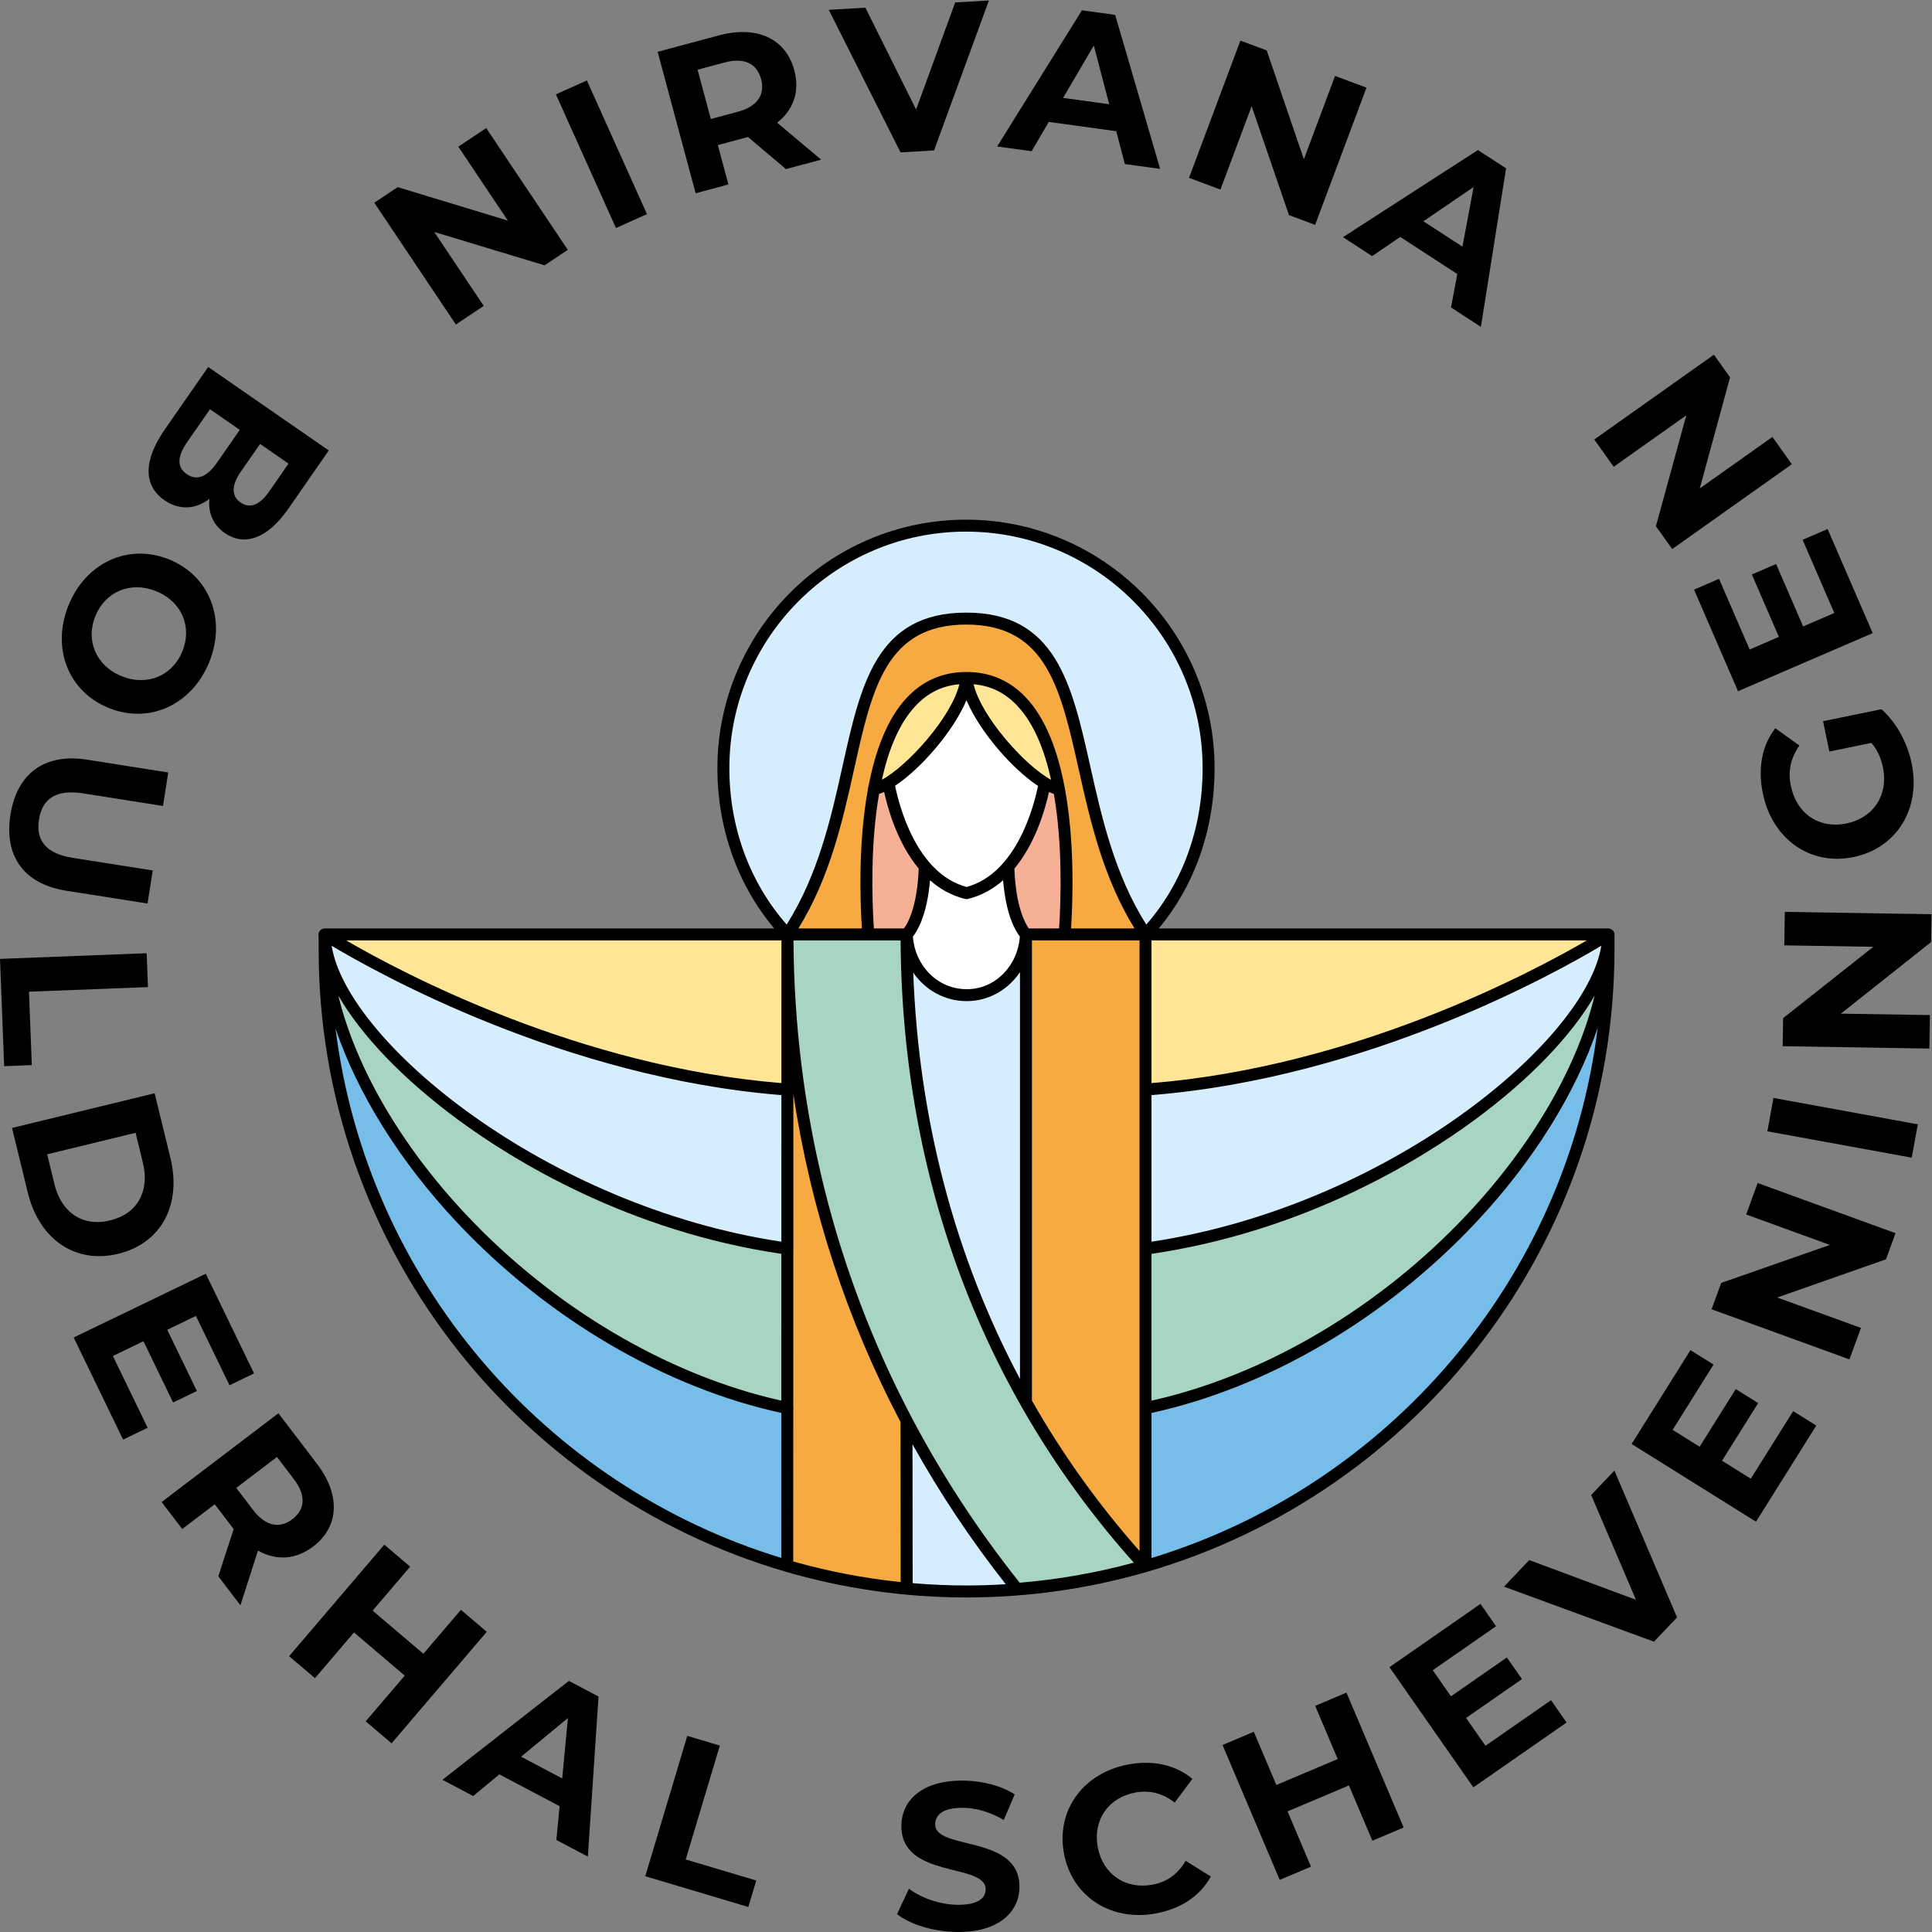 <?xml version="1.0" encoding="UTF-8" standalone="no"?>
<!-- Created with Inkscape (http://www.inkscape.org/) -->
<svg version="1.1" id="svg2" width="188.976" height="188.976" viewBox="0 0 188.976 188.976" xmlns="http://www.w3.org/2000/svg" xmlns:svg="http://www.w3.org/2000/svg">
  <rect x="0" y="0" width="188.976" height="188.976" fill="#808080" stroke="none"/>
  <defs id="defs6">
    <clipPath clipPathUnits="userSpaceOnUse" id="clipPath16">
      <path d="M 0,141.732 H 141.732 V 0 H 0 Z" id="path14"/>
    </clipPath>
  </defs>
  <g id="g8" transform="matrix(1.333,0,0,-1.333,0,188.976)">
    <g id="g10">
      <g id="g12" clip-path="url(#clipPath16)">
        <g id="g18" transform="translate(21.172,107.749)">
          <path d="m 0,0 -2.086,1.444 -1.411,-2.032 c -0.693,-0.997 -0.716,-1.784 -0.02,-2.266 0.695,-0.481 1.413,-0.174 2.106,0.822 z m -7.465,-0.775 c 0.746,-0.517 1.495,-0.194 2.231,0.866 L -3.578,2.476 -5.765,3.99 -7.421,1.605 c -0.737,-1.06 -0.802,-1.855 -0.044,-2.38 m -1.643,-1.909 c -1.53,1.059 -1.574,2.883 0.039,5.205 L -5.896,7.089 2.953,0.964 -0.044,-3.351 C -1.578,-5.56 -3.29,-6.057 -4.668,-5.103 -5.553,-4.49 -5.92,-3.564 -5.8,-2.582 -6.799,-3.348 -7.996,-3.453 -9.108,-2.684" style="fill:#000000;fill-opacity:1;fill-rule:nonzero;stroke:none" id="path20"/>
        </g>
        <g id="g22" transform="translate(8.93,92.15)">
          <path d="M 0,0 C 1.897,-0.765 3.737,0.05 4.457,1.83 5.177,3.61 4.421,5.472 2.523,6.237 0.626,7.002 -1.214,6.186 -1.934,4.407 -2.654,2.627 -1.898,0.765 0,0 M 3.468,8.572 C 6.435,7.376 7.699,4.184 6.425,1.037 5.158,-2.096 2.036,-3.537 -0.945,-2.335 -3.927,-1.133 -5.17,2.067 -3.902,5.2 c 1.273,3.147 4.403,4.568 7.37,3.372" style="fill:#000000;fill-opacity:1;fill-rule:nonzero;stroke:none" id="path24"/>
        </g>
        <g id="g26" transform="translate(6.39,86.024)">
          <path d="m 0,0 5.958,-0.94 -0.39,-2.457 -5.865,0.925 c -2.022,0.319 -2.997,-0.429 -3.232,-1.916 -0.238,-1.502 0.461,-2.498 2.482,-2.817 l 5.866,-0.925 -0.384,-2.427 -5.957,0.94 c -3.131,0.493 -4.58,2.556 -4.102,5.575 C -5.146,-1.023 -3.13,0.494 0,0" style="fill:#000000;fill-opacity:1;fill-rule:nonzero;stroke:none" id="path28"/>
        </g>
        <g id="g30" transform="translate(10.76,71.822)">
          <path d="m 0,0 0.097,-2.486 -8.731,-0.338 0.209,-5.386 -2.029,-0.079 -0.306,7.872 z" style="fill:#000000;fill-opacity:1;fill-rule:nonzero;stroke:none" id="path32"/>
        </g>
        <g id="g34" transform="translate(4,54.858)">
          <path d="m 0,0 c 0.506,-2.075 2.078,-3.131 4.081,-2.643 2.004,0.487 2.913,2.146 2.407,4.221 L 5.949,3.786 -0.539,2.208 Z M 7.347,6.687 8.505,1.942 C 9.339,-1.476 7.848,-4.32 4.679,-5.091 c -3.17,-0.77 -5.804,1.071 -6.638,4.488 l -1.158,4.745 z" style="fill:#000000;fill-opacity:1;fill-rule:nonzero;stroke:none" id="path36"/>
        </g>
        <g id="g38" transform="translate(10.834,37)">
          <path d="M 0,0 -1.801,-0.868 -5.428,6.624 4.266,11.301 7.807,3.988 6.007,3.119 3.543,8.207 1.438,7.191 3.614,2.698 1.868,1.856 -0.307,6.35 -2.55,5.267 Z" style="fill:#000000;fill-opacity:1;fill-rule:nonzero;stroke:none" id="path40"/>
        </g>
        <g id="g42" transform="translate(21.554,33.244)">
          <path d="m 0,0 -1.231,1.613 -2.986,-2.271 1.23,-1.613 C -2.064,-3.48 -1.034,-3.663 -0.104,-2.956 0.838,-2.239 0.923,-1.209 0,0 m -5.535,-7.143 1.128,3.464 -0.074,0.098 -1.315,1.723 -2.387,-1.815 -1.51,1.979 8.568,6.514 2.824,-3.702 C 3.443,-1.166 3.346,-3.498 1.425,-4.959 0.139,-5.936 -1.297,-6.005 -2.623,-5.257 l -1.29,-4.011 z" style="fill:#000000;fill-opacity:1;fill-rule:nonzero;stroke:none" id="path44"/>
        </g>
        <g id="g46" transform="translate(35.718,22.027)">
          <path d="m 0,0 -6.986,-8.182 -1.897,1.614 2.864,3.354 -3.723,3.168 -2.864,-3.355 -1.897,1.614 6.985,8.182 1.897,-1.614 -2.754,-3.226 3.724,-3.167 2.754,3.226 z" style="fill:#000000;fill-opacity:1;fill-rule:nonzero;stroke:none" id="path48"/>
        </g>
        <g id="g50" transform="translate(41.254,11.268)">
          <path d="M 0,0 0.42,4.434 -3.018,1.595 Z M -0.192,-2.036 -4.61,0.299 -6.532,-1.291 -8.789,-0.099 0.49,7.159 2.665,6.01 1.883,-5.737 -0.428,-4.516 Z" style="fill:#000000;fill-opacity:1;fill-rule:nonzero;stroke:none" id="path52"/>
        </g>
        <g id="g54" transform="translate(50.433,14.392)">
          <path d="M 0,0 2.388,-0.713 -0.115,-9.071 5.06,-10.614 4.478,-12.556 -3.084,-10.3 Z" style="fill:#000000;fill-opacity:1;fill-rule:nonzero;stroke:none" id="path56"/>
        </g>
        <g id="g58" transform="translate(65.822,1.315)">
          <path d="M 0,0 0.876,1.859 C 1.773,1.184 3.119,0.702 4.41,0.681 5.887,0.658 6.495,1.139 6.505,1.799 6.537,3.81 0.256,2.529 0.321,6.52 0.35,8.347 1.851,9.843 4.912,9.794 6.265,9.772 7.644,9.427 8.633,8.782 L 7.834,6.906 C 6.843,7.49 5.817,7.783 4.864,7.798 3.387,7.822 2.81,7.279 2.799,6.603 2.767,4.623 9.048,5.889 8.984,1.943 8.955,0.147 7.438,-1.364 4.363,-1.314 2.656,-1.287 0.942,-0.752 0,0" style="fill:#000000;fill-opacity:1;fill-rule:nonzero;stroke:none" id="path60"/>
        </g>
        <g id="g62" transform="translate(78.075,5.752)">
          <path d="M 0,0 C -0.6,3.184 1.419,5.922 4.715,6.541 6.544,6.884 8.196,6.507 9.421,5.487 L 8.122,3.744 C 7.258,4.425 6.286,4.68 5.228,4.481 3.248,4.11 2.104,2.457 2.479,0.465 2.854,-1.526 4.522,-2.65 6.502,-2.279 7.56,-2.08 8.372,-1.49 8.927,-0.527 L 10.772,-1.68 C 10.004,-3.089 8.603,-4.04 6.759,-4.386 3.478,-5.002 0.6,-3.184 0,0" style="fill:#000000;fill-opacity:1;fill-rule:nonzero;stroke:none" id="path64"/>
        </g>
        <g id="g66" transform="translate(98.801,17.564)">
          <path d="m 0,0 4.197,-9.897 -2.295,-0.97 -1.72,4.058 -4.505,-1.903 1.721,-4.058 -2.295,-0.969 -4.196,9.897 2.294,0.969 1.655,-3.902 4.504,1.903 -1.655,3.902 z" style="fill:#000000;fill-opacity:1;fill-rule:nonzero;stroke:none" id="path68"/>
        </g>
        <g id="g70" transform="translate(113.811,17.009)">
          <path d="m 0,0 1.143,-1.638 -6.841,-4.757 -6.155,8.82 6.677,4.642 1.143,-1.638 -4.645,-3.229 1.337,-1.916 4.102,2.853 1.108,-1.588 -4.102,-2.852 1.424,-2.041 z" style="fill:#000000;fill-opacity:1;fill-rule:nonzero;stroke:none" id="path72"/>
        </g>
        <g id="g74" transform="translate(118.462,33.858)">
          <path d="m 0,0 4.598,-10.772 -1.694,-1.782 -11.005,4.037 1.853,1.949 7.832,-2.914 -3.289,7.69 z" style="fill:#000000;fill-opacity:1;fill-rule:nonzero;stroke:none" id="path76"/>
        </g>
        <g id="g78" transform="translate(131.581,38.22)">
          <path d="m 0,0 1.695,-1.059 -4.424,-7.054 -9.126,5.703 4.317,6.885 1.695,-1.059 -3.003,-4.79 1.981,-1.238 2.653,4.23 1.643,-1.027 -2.653,-4.229 2.112,-1.32 z" style="fill:#000000;fill-opacity:1;fill-rule:nonzero;stroke:none" id="path80"/>
        </g>
        <g id="g82" transform="translate(128.974,54.958)">
          <path d="m 0,0 10.117,-3.679 -0.7,-1.918 -7.98,-2.802 6.143,-2.233 -0.843,-2.308 -10.117,3.678 0.706,1.934 7.974,2.787 -6.142,2.233 z" style="fill:#000000;fill-opacity:1;fill-rule:nonzero;stroke:none" id="path84"/>
        </g>
        <g id="g86" transform="translate(129.687,58.754)">
          <path d="M 0,0 0.449,2.447 11.04,0.511 10.591,-1.935 Z" style="fill:#000000;fill-opacity:1;fill-rule:nonzero;stroke:none" id="path88"/>
        </g>
        <g id="g90" transform="translate(130.968,74.854)">
          <path d="m 0,0 10.765,-0.173 -0.033,-2.042 -6.622,-5.252 6.535,-0.105 -0.039,-2.457 -10.765,0.174 0.033,2.057 6.622,5.237 -6.535,0.105 z" style="fill:#000000;fill-opacity:1;fill-rule:nonzero;stroke:none" id="path92"/>
        </g>
        <g id="g94" transform="translate(134.235,86.62)">
          <path d="M 0,0 -0.459,2.226 3.82,3.107 C 4.933,2.128 5.73,0.63 6.04,-0.874 6.723,-4.184 4.951,-7.089 1.771,-7.743 c -3.18,-0.654 -5.958,1.315 -6.65,4.67 -0.382,1.85 -0.066,3.514 0.913,4.782 l 1.77,-1.267 c -0.656,-0.934 -0.849,-1.899 -0.629,-2.967 0.423,-2.046 2.083,-3.163 4.087,-2.751 1.974,0.406 3.087,2.094 2.671,4.109 C 3.796,-0.505 3.548,0.087 3.09,0.636 Z" style="fill:#000000;fill-opacity:1;fill-rule:nonzero;stroke:none" id="path96"/>
        </g>
        <g id="g98" transform="translate(132.273,102.157)">
          <path d="m 0,0 1.835,0.792 3.308,-7.638 -9.882,-4.264 -3.228,7.455 1.835,0.792 2.246,-5.186 2.146,0.926 -1.984,4.58 1.779,0.767 1.984,-4.58 2.287,0.987 z" style="fill:#000000;fill-opacity:1;fill-rule:nonzero;stroke:none" id="path100"/>
        </g>
        <g id="g102" transform="translate(116.985,109.517)">
          <path d="M 0,0 8.779,6.223 9.964,4.558 7.742,-3.589 13.072,0.189 14.497,-1.814 5.718,-8.037 4.524,-6.359 6.755,1.775 1.425,-2.003 Z" style="fill:#000000;fill-opacity:1;fill-rule:nonzero;stroke:none" id="path104"/>
        </g>
        <g id="g106" transform="translate(35.677,132.371)">
          <path d="m 0,0 5.986,-8.936 -1.701,-1.136 -8.098,2.447 3.634,-5.425 -2.046,-1.366 -5.986,8.936 1.714,1.144 8.085,-2.455 -3.634,5.425 z" style="fill:#000000;fill-opacity:1;fill-rule:nonzero;stroke:none" id="path108"/>
        </g>
        <g id="g110" transform="translate(40.791,134.845)">
          <path d="M 0,0 2.274,1.018 6.682,-8.79 4.408,-9.808 Z" style="fill:#000000;fill-opacity:1;fill-rule:nonzero;stroke:none" id="path112"/>
        </g>
        <g id="g114" transform="translate(53.149,137.178)">
          <path d="m 0,0 -1.961,-0.525 0.972,-3.618 1.961,0.525 c 1.471,0.394 2.03,1.275 1.727,2.401 C 2.392,-0.075 1.471,0.394 0,0 M 4.521,-7.818 1.738,-5.463 1.619,-5.495 -0.475,-6.056 0.302,-8.947 -2.104,-9.591 -4.893,0.788 -0.392,1.993 C 2.386,2.737 4.51,1.764 5.136,-0.564 5.554,-2.121 5.073,-3.474 3.877,-4.414 l 3.228,-2.712 z" style="fill:#000000;fill-opacity:1;fill-rule:nonzero;stroke:none" id="path116"/>
        </g>
        <g id="g118" transform="translate(72.563,141.732)">
          <path d="m 0,0 -4.024,-11.003 -2.458,-0.143 -5.267,10.46 2.688,0.157 3.72,-7.474 2.868,7.859 z" style="fill:#000000;fill-opacity:1;fill-rule:nonzero;stroke:none" id="path120"/>
        </g>
        <g id="g122" transform="translate(81.391,134.119)">
          <path d="M 0,0 -1.129,4.309 -3.383,0.465 Z m 0.519,-1.978 -4.952,0.681 -1.26,-2.151 -2.529,0.348 6.223,9.993 2.438,-0.336 3.3,-11.302 -2.59,0.356 z" style="fill:#000000;fill-opacity:1;fill-rule:nonzero;stroke:none" id="path124"/>
        </g>
        <g id="g126" transform="translate(100.271,135.336)">
          <path d="m 0,0 -3.77,-10.07 -1.917,0.715 -2.741,7.99 -2.289,-6.114 -2.306,0.86 3.77,10.07 1.931,-0.72 2.727,-7.985 2.289,6.114 z" style="fill:#000000;fill-opacity:1;fill-rule:nonzero;stroke:none" id="path128"/>
        </g>
        <g id="g130" transform="translate(107.311,123.668)">
          <path d="M 0,0 0.822,4.379 -2.862,1.862 Z m -0.376,-2.01 -4.189,2.726 -2.06,-1.41 -2.14,1.392 9.904,6.39 L 3.202,5.746 1.354,-5.886 -0.837,-4.46 Z" style="fill:#000000;fill-opacity:1;fill-rule:nonzero;stroke:none" id="path132"/>
        </g>
        <g id="g134" transform="translate(83.849,73.202)">
          <path d="m 0,0 c 2.997,3.186 4.836,7.473 4.836,12.192 0,9.832 -7.97,17.803 -17.802,17.803 -9.832,0 -17.803,-7.971 -17.803,-17.803 0,-4.719 1.84,-9.006 4.837,-12.192" style="fill:#d5edfc;fill-opacity:1;fill-rule:nonzero;stroke:none" id="path136"/>
        </g>
        <g id="g138" transform="translate(118.029,72.093)">
          <path d="m 0,0 c 0,-26.015 -21.089,-47.104 -47.104,-47.104 -26.015,0 -47.104,21.089 -47.104,47.104 z" style="fill:#77bde9;fill-opacity:1;fill-rule:nonzero;stroke:none" id="path140"/>
        </g>
        <g id="g142" transform="translate(84.056,38.438)">
          <path d="M 0,0 C 18.482,3.823 33.973,21.707 33.973,34.764 H 33.96 0 -26.275 -60.235 -60.248 C -60.248,21.707 -44.757,3.823 -26.275,0 Z" style="fill:#a7d5c1;fill-opacity:1;fill-rule:nonzero;stroke:none" id="path144"/>
        </g>
        <g id="g146" transform="translate(84.056,50.139)">
          <path d="M 0,0 C 18.49,2.577 33.96,15.927 33.96,23.063 H 0 -26.275 -60.235 c 0,-7.136 15.47,-20.486 33.96,-23.063 z" style="fill:#d5edfc;fill-opacity:1;fill-rule:nonzero;stroke:none" id="path148"/>
        </g>
        <g id="g150" transform="translate(84.056,61.812)">
          <path d="M 0,0 C 18.49,1.346 33.96,11.39 33.96,11.39 H 0 -26.275 -60.235 c 0,0 15.47,-10.044 33.96,-11.39 z" style="fill:#ffe697;fill-opacity:1;fill-rule:nonzero;stroke:none" id="path152"/>
        </g>
        <g id="g154" transform="translate(84.056,73.202)">
          <path d="M 0,0 C -6.589,9.76 -2.857,23.174 -13.155,23.174 -23.454,23.174 -19.686,9.76 -26.275,0 Z" style="fill:#f7aa41;fill-opacity:1;fill-rule:nonzero;stroke:none" id="path156"/>
        </g>
        <g id="g158" transform="translate(73.987,78.192)">
          <path d="M 0,0 C 0,3.521 0.732,8.68 3.743,5.67 4.066,3.926 4.208,2.13 4.256,0.536 4.322,-1.667 4.209,-3.98 4.149,-4.99 H 1.296 c 0,0 -1.188,1.111 -1.296,4.99" style="fill:#f5b096;fill-opacity:1;fill-rule:nonzero;stroke:none" id="path160"/>
        </g>
        <g id="g162" transform="translate(66.517,25.196)">
          <path d="m 0,0 c 1.451,-0.135 2.921,-0.207 4.407,-0.207 1.47,0 2.924,0.071 4.359,0.203 v 48.01 H 0 Z" style="fill:#d5edfc;fill-opacity:1;fill-rule:nonzero;stroke:none" id="path164"/>
        </g>
        <g id="g166" transform="translate(73.987,78.192)">
          <path d="m 0,0 c 0,1.918 -6.126,1.973 -6.126,0 -0.108,-3.879 -1.321,-4.99 -1.321,-4.99 0.086,-2.474 2.008,-4.457 4.373,-4.457 0.004,0 0.007,0 0.011,0 0.004,0 0.008,0 0.012,0 2.364,0 4.262,1.983 4.348,4.457 0,0 -1.189,1.111 -1.297,4.99" style="fill:#ffffff;fill-opacity:1;fill-rule:nonzero;stroke:none" id="path168"/>
        </g>
        <g id="g170" transform="translate(75.284,25.192)">
          <path d="M 0,0 C 3.015,0.277 5.948,0.836 8.772,1.654 V 48.011 H 0 C 0,48.004 0,0 0,0" style="fill:#f7aa41;fill-opacity:1;fill-rule:nonzero;stroke:none" id="path172"/>
        </g>
        <g id="g174" transform="translate(57.767,26.854)">
          <path d="M 0,0 C 2.821,-0.819 5.751,-1.381 8.764,-1.659 L 8.75,46.348 H 0.014 Z" style="fill:#f7aa41;fill-opacity:1;fill-rule:nonzero;stroke:none" id="path176"/>
        </g>
        <g id="g178" transform="translate(67.861,78.192)">
          <path d="M 0,0 C 0,3.521 -0.732,8.68 -3.743,5.67 -4.066,3.926 -4.208,2.13 -4.256,0.536 -4.322,-1.667 -4.209,-3.98 -4.149,-4.99 h 2.827 c 0,0 1.214,1.111 1.322,4.99" style="fill:#f5b096;fill-opacity:1;fill-rule:nonzero;stroke:none" id="path180"/>
        </g>
        <g id="g182" transform="translate(70.924,76.23)">
          <path d="M 0,0 C 4.373,1.076 5.576,7.188 5.73,8.091 4.62,8.767 2.296,15.791 -0.023,15.789 -2.327,15.787 -4.627,8.763 -5.73,8.091 -5.576,7.188 -4.373,1.076 0,0" style="fill:#ffffff;fill-opacity:1;fill-rule:nonzero;stroke:none" id="path184"/>
        </g>
        <g id="g186" transform="translate(77.729,83.867)">
          <path d="M 0,0 C -0.782,4.225 -2.646,8.145 -6.811,8.152 -6.576,5.296 -1.983,0.319 0,0" style="fill:#ffe697;fill-opacity:1;fill-rule:nonzero;stroke:none" id="path188"/>
        </g>
        <g id="g190" transform="translate(70.918,92.019)">
          <path d="M 0,0 C -4.164,-0.008 -6.018,-3.927 -6.8,-8.152 -4.817,-7.833 -0.235,-2.856 0,0" style="fill:#ffe697;fill-opacity:1;fill-rule:nonzero;stroke:none" id="path192"/>
        </g>
        <g id="g194" transform="translate(83.998,26.87)">
          <path d="m 0,0 c -11.575,12.685 -17.471,29.017 -17.481,46.332 h -8.736 C -26.208,28.16 -19.917,11.463 -9.371,-1.696 -6.145,-1.445 -3.011,-0.868 0,0" style="fill:#a7d5c1;fill-opacity:1;fill-rule:nonzero;stroke:none" id="path196"/>
        </g>
        <g id="g198" transform="translate(70.883,102.758)">
          <path d="m 0,0 c 9.575,0 17.364,-7.79 17.364,-17.364 0,-4.373 -1.466,-8.421 -4.134,-11.47 -2.33,3.68 -3.275,7.882 -4.109,11.609 -1.355,6.054 -2.526,11.282 -9.103,11.282 -6.574,0 -7.734,-5.222 -9.077,-11.269 -0.829,-3.731 -1.768,-7.938 -4.1,-11.622 -2.714,3.092 -4.205,7.141 -4.205,11.47 C -17.364,-7.79 -9.574,0 0,0 m 13.612,-75.316 v 10.647 c 8.524,1.851 17.179,6.923 23.798,13.968 4.248,4.521 7.346,9.541 8.944,14.3 -2.273,-18.467 -15.377,-33.627 -32.742,-38.915 m -17.526,-1.845 -0.011,10.195 c 1.984,-3.568 4.269,-6.999 6.841,-10.273 -0.951,-0.058 -1.909,-0.091 -2.874,-0.091 -1.333,0 -2.651,0.059 -3.956,0.169 m -9.63,36.695 c -14.89,1.209 -27.862,8.097 -31.942,10.472 h 31.945 z m 21.255,11.349 c 0.147,2.362 0.244,6.474 -0.452,10.252 -0.003,0.043 -0.009,0.083 -0.024,0.123 -0.487,2.572 -1.346,4.977 -2.817,6.549 -1.176,1.256 -2.647,1.893 -4.371,1.893 -0.004,0 -0.007,-0.002 -0.011,-0.002 -0.004,0 -0.008,0.002 -0.012,0.002 -1.724,0 -3.195,-0.637 -4.371,-1.893 -1.467,-1.567 -2.325,-3.962 -2.813,-6.526 -0.025,-0.058 -0.038,-0.121 -0.036,-0.188 -0.688,-3.766 -0.59,-7.857 -0.444,-10.21 h -4.658 c 2.327,3.764 3.264,7.974 4.095,11.715 1.313,5.912 2.351,10.581 8.221,10.581 5.875,0 6.921,-4.675 8.247,-10.595 0.836,-3.736 1.779,-7.942 4.104,-11.701 z m 5.901,-11.35 v 10.473 h 31.946 c -4.082,-2.375 -17.055,-9.265 -31.946,-10.473 m 0,-12.529 c 11.26,1.659 19.69,6.866 23.735,9.846 4.049,2.983 7.105,6.196 8.781,9.104 C 44.864,-39.264 41.567,-44.995 36.77,-50.1 30.319,-56.968 21.906,-61.922 13.612,-63.769 Z m 0,11.649 c 15.928,1.273 29.7,8.979 33.007,10.96 -1.112,-7.027 -15.715,-19.116 -33.007,-21.718 z M 4.839,-63.769 v 33.775 h 7.896 v -44.808 c -3.036,3.433 -5.671,7.122 -7.896,11.033 m -11.216,44.526 c 0.12,0.037 0.243,0.083 0.371,0.141 0.274,-1.257 0.978,-3.747 2.537,-5.624 -0.106,-2.821 -0.82,-4.041 -1.078,-4.391 H -6.76 c -0.145,2.264 -0.251,6.236 0.383,9.874 m 0.205,1.037 c 0.474,2.151 1.243,4.107 2.466,5.413 0.899,0.961 1.957,1.484 3.221,1.593 -0.583,-2.431 -3.829,-6.017 -5.687,-7.006 m 6.728,7.006 c 1.264,-0.109 2.322,-0.632 3.221,-1.593 1.224,-1.306 1.993,-3.264 2.467,-5.417 -1.855,0.984 -5.105,4.576 -5.688,7.01 m -3.197,-14.383 c 0.714,-0.629 1.564,-1.121 2.577,-1.371 0.034,-0.008 0.07,-0.012 0.105,-0.012 0.035,0 0.07,0.004 0.104,0.012 1.013,0.25 1.863,0.742 2.577,1.369 0.214,-2.567 0.912,-3.725 1.231,-4.126 -0.156,-2.18 -1.84,-3.863 -3.869,-3.865 -0.013,10e-4 -0.042,0.002 -0.055,0.002 -2.072,0 -3.766,1.682 -3.925,3.86 0.325,0.403 1.039,1.562 1.255,4.131 m 2.682,-0.492 c -3.705,1 -4.966,6.049 -5.244,7.426 1.898,1.256 4.267,3.983 5.238,6.276 0.973,-2.299 3.35,-5.036 5.25,-6.287 -0.278,-1.376 -1.538,-6.415 -5.244,-7.415 m -3.912,-6.286 c 0.876,-1.271 2.301,-2.091 3.923,-2.091 1.616,0 3.043,0.836 3.91,2.13 v -29.853 c -4.773,8.967 -7.435,19.038 -7.833,29.814 m 8.478,3.244 c -0.259,0.361 -0.951,1.585 -1.057,4.388 1.561,1.876 2.265,4.365 2.538,5.62 0.124,-0.056 0.244,-0.1 0.36,-0.137 0.634,-3.637 0.528,-7.607 0.384,-9.871 z m -8.561,-35.952 c -0.014,0.044 -0.036,0.083 -0.063,0.12 -5.615,10.693 -8.567,22.554 -8.642,34.955 h 7.86 c 0.107,-17.477 6.015,-33.243 17.114,-45.663 -2.733,-0.742 -5.546,-1.237 -8.374,-1.471 -3.037,3.812 -5.672,7.844 -7.895,12.059 m -8.72,0.656 c 10e-4,0.002 10e-4,0.003 0.002,0.004 0.012,0.062 0.011,0.122 -0.002,0.18 l 0.004,11.542 c 0,0.003 0.002,0.005 0.002,0.008 0.003,0.015 10e-4,11.408 10e-4,11.408 1.27,-8.45 3.916,-16.542 7.863,-24.064 l 0.013,-11.746 c -2.703,0.279 -5.339,0.79 -7.886,1.513 z m -24.602,21.263 c 4.045,-2.979 12.472,-8.185 23.728,-9.845 l -0.003,-10.771 c -8.291,1.849 -16.699,6.801 -23.148,13.666 -4.797,5.105 -8.094,10.836 -9.358,16.055 1.676,-2.909 4.732,-6.122 8.781,-9.105 m 23.729,-8.954 c -17.29,2.604 -31.889,14.691 -33.001,21.717 3.307,-1.981 17.077,-9.686 33.004,-10.96 z m -32.717,15.649 c 1.604,-4.743 4.693,-9.742 8.925,-14.246 6.617,-7.042 15.267,-12.112 23.788,-13.966 l -0.003,-10.641 c -17.336,5.29 -30.419,20.42 -32.71,38.853 m -1.237,5.79 c 0,-21.585 14.46,-39.853 34.201,-45.634 0.021,-0.01 0.043,-0.013 0.065,-0.019 4.215,-1.228 8.67,-1.89 13.277,-1.89 4.597,0 9.043,0.659 13.251,1.882 0.022,0.006 0.044,0.009 0.064,0.019 19.755,5.772 34.228,24.048 34.228,45.642 v 1.109 c 0,0.153 -0.083,0.281 -0.202,0.359 -0.003,0.003 -0.006,0.005 -0.009,0.007 -0.038,0.023 -0.078,0.04 -0.122,0.051 -0.02,0.006 -0.04,0.01 -0.06,0.013 -0.016,0.001 -0.03,0.009 -0.046,0.009 -0.002,0 -0.004,-10e-4 -0.006,-10e-4 -0.003,0 -0.004,10e-4 -0.007,10e-4 -0.002,0 -0.004,-0.002 -0.007,-0.002 -0.002,0 -0.004,0.002 -0.007,0.002 H 14.144 c 2.648,3.173 4.097,7.306 4.097,11.753 0,10.058 -8.183,18.241 -18.241,18.241 -10.058,0 -18.241,-8.183 -18.241,-18.241 0,-4.407 1.474,-8.541 4.167,-11.753 h -32.988 c -0.002,0 -0.004,-10e-4 -0.006,-10e-4 -0.003,0 -0.005,10e-4 -0.007,10e-4 -0.016,0 -0.03,-0.008 -0.045,-0.009 -0.021,-0.003 -0.041,-0.007 -0.061,-0.013 -0.044,-0.011 -0.084,-0.028 -0.122,-0.052 -0.003,-0.001 -0.006,-0.003 -0.009,-0.005 -0.118,-0.079 -0.201,-0.207 -0.201,-0.36 0,-0.115 0.01,-0.234 0.012,-0.35 z" style="fill:#000000;fill-opacity:1;fill-rule:nonzero;stroke:none" id="path200"/>
        </g>
      </g>
    </g>
  </g>
</svg>